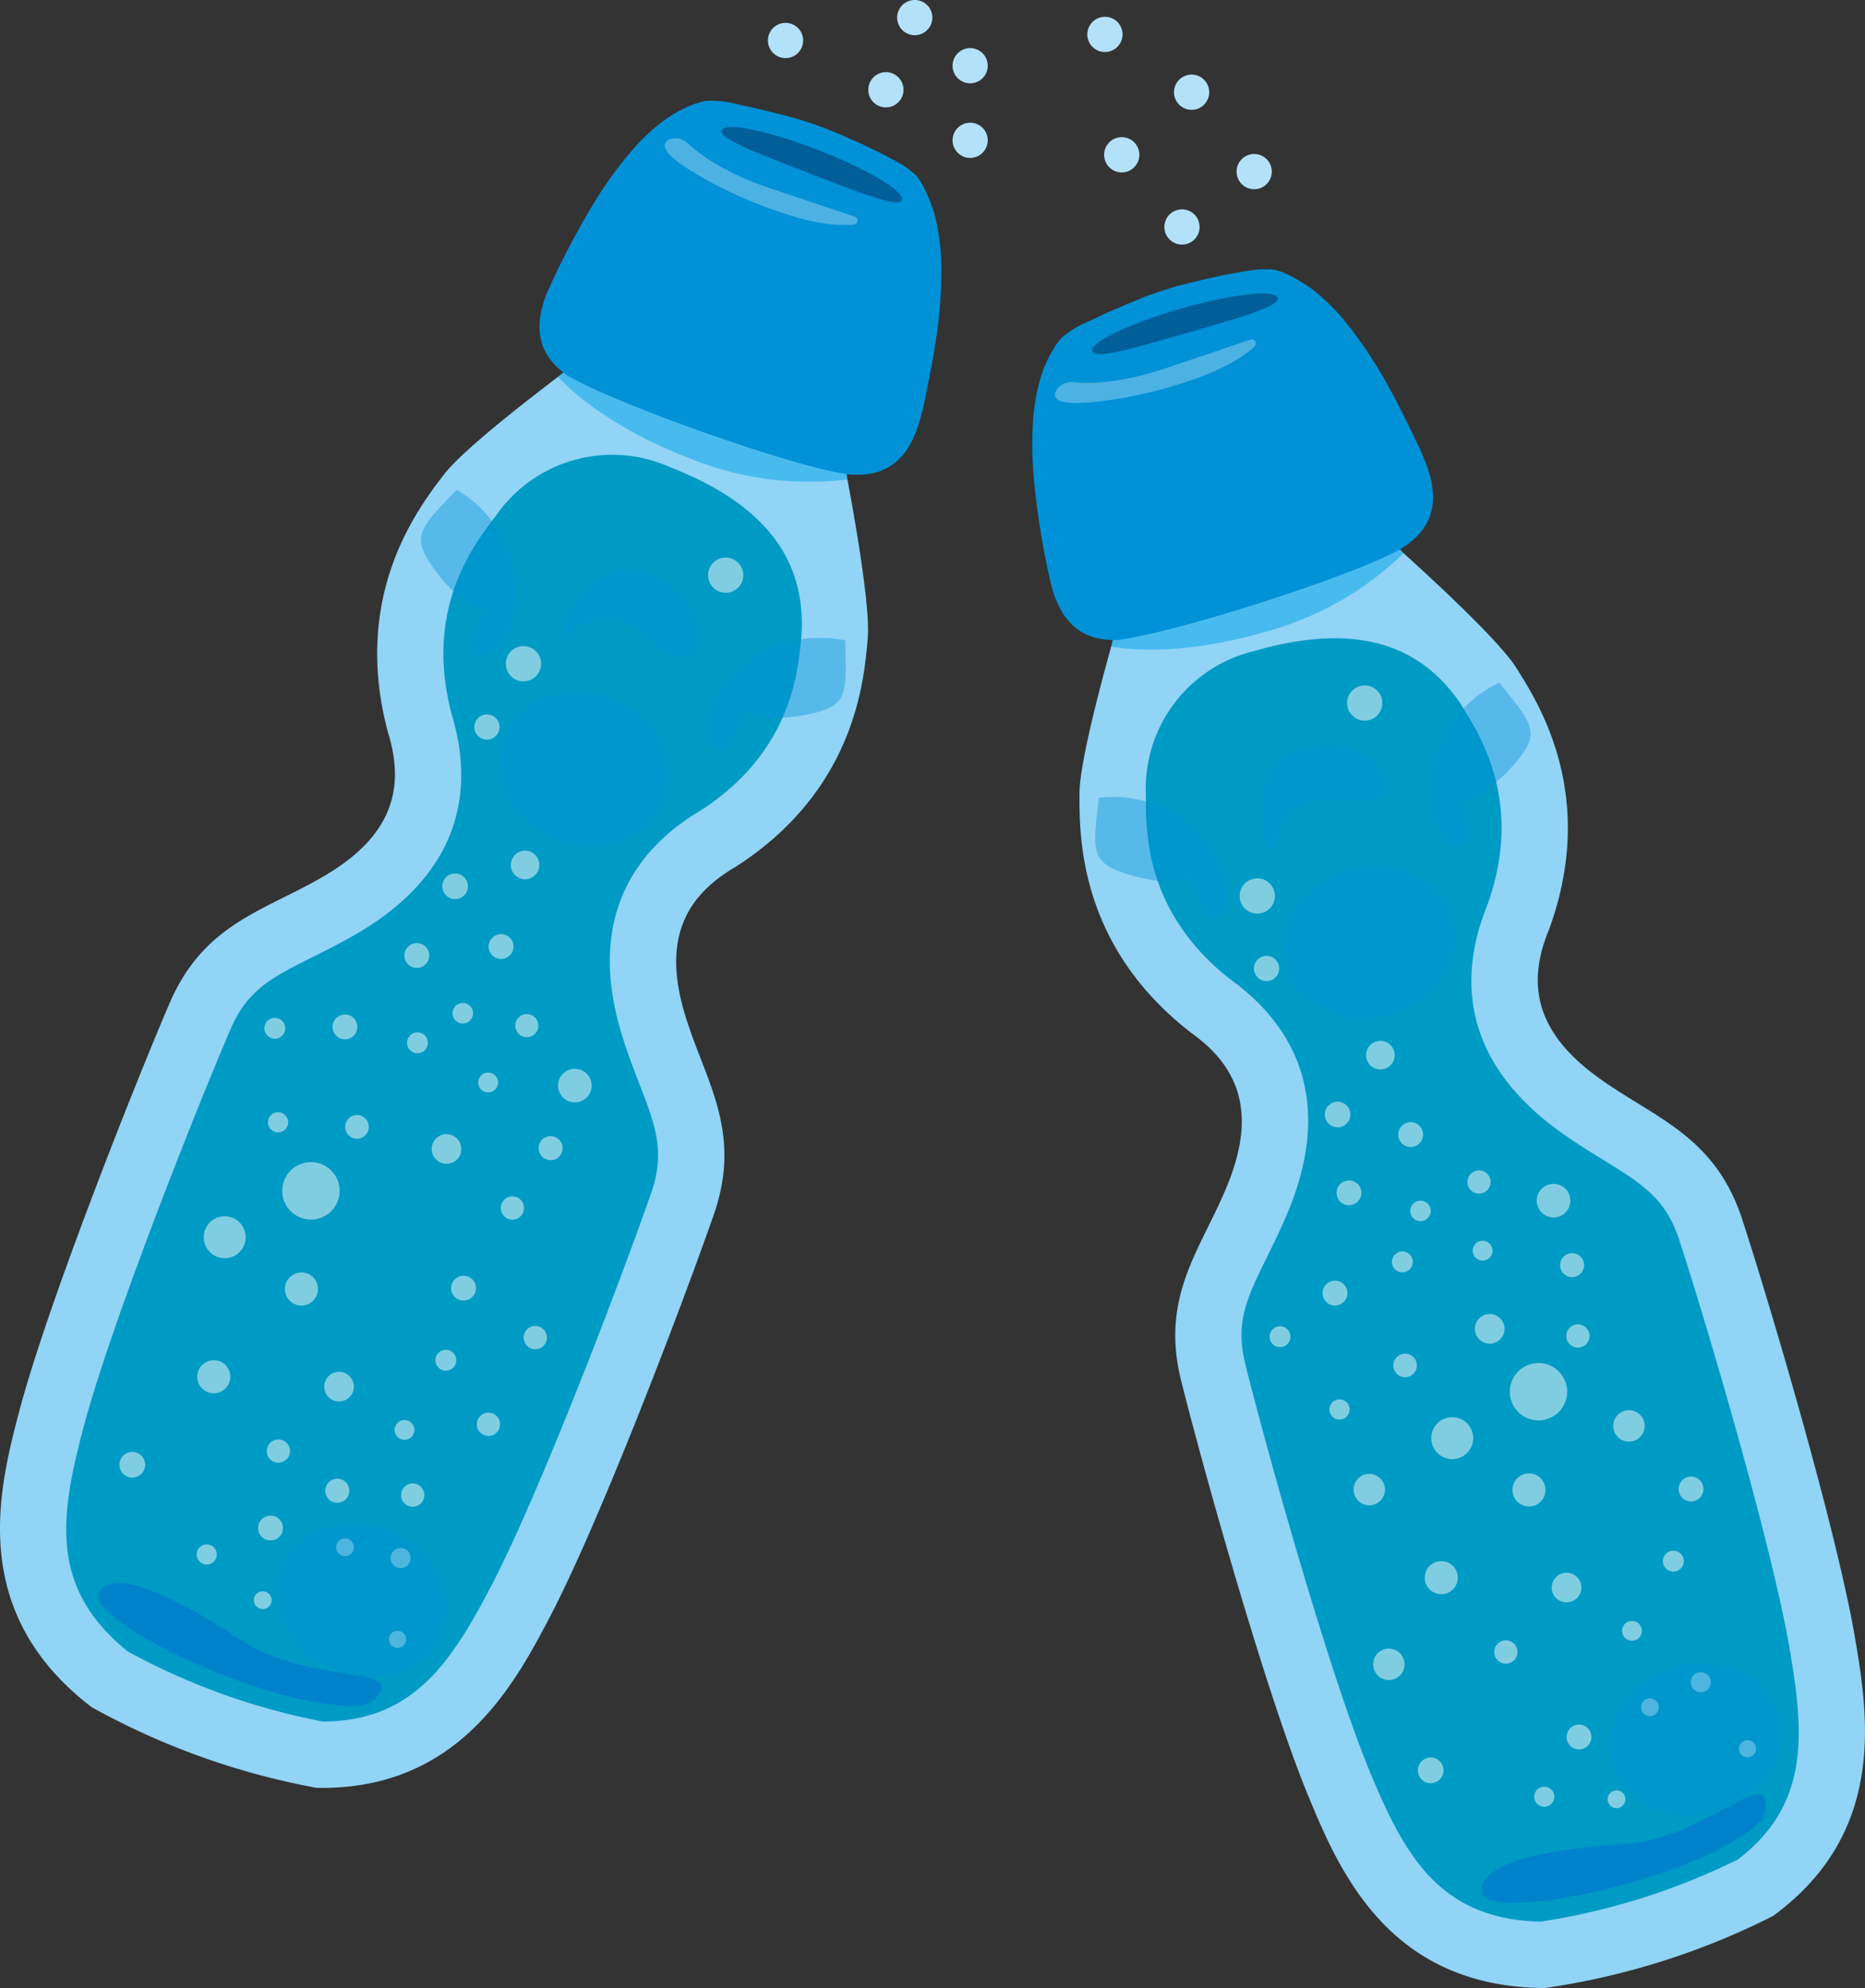 <svg id="グループ_283" data-name="グループ 283" xmlns="http://www.w3.org/2000/svg" xmlns:xlink="http://www.w3.org/1999/xlink" width="152.014" height="162.048" viewBox="0 0 152.014 162.048">
  <rect x="0" y="0" width="152.014" height="162.048" fill="#333333" stroke="none"/>
  <defs>
    <clipPath id="clip-path">
      <rect id="長方形_104" data-name="長方形 104" width="152.014" height="162.048" fill="none"/>
    </clipPath>
    <clipPath id="clip-path-3">
      <rect id="長方形_12" data-name="長方形 12" width="7.707" height="13.569" fill="none"/>
    </clipPath>
    <clipPath id="clip-path-4">
      <rect id="長方形_13" data-name="長方形 13" width="11.245" height="8.99" fill="none"/>
    </clipPath>
    <clipPath id="clip-path-5">
      <rect id="長方形_14" data-name="長方形 14" width="11.028" height="7.209" fill="none"/>
    </clipPath>
    <clipPath id="clip-path-6">
      <rect id="長方形_15" data-name="長方形 15" width="23.628" height="10.321" fill="none"/>
    </clipPath>
    <clipPath id="clip-path-7">
      <rect id="長方形_16" data-name="長方形 16" width="15.722" height="7.064" fill="none"/>
    </clipPath>
    <clipPath id="clip-path-8">
      <rect id="長方形_17" data-name="長方形 17" width="2.874" height="2.873" fill="none"/>
    </clipPath>
    <clipPath id="clip-path-9">
      <rect id="長方形_18" data-name="長方形 18" width="2.871" height="2.872" fill="none"/>
    </clipPath>
    <clipPath id="clip-path-10">
      <rect id="長方形_19" data-name="長方形 19" width="2.056" height="2.055" fill="none"/>
    </clipPath>
    <clipPath id="clip-path-11">
      <rect id="長方形_20" data-name="長方形 20" width="2.325" height="2.326" fill="none"/>
    </clipPath>
    <clipPath id="clip-path-12">
      <rect id="長方形_21" data-name="長方形 21" width="2.086" height="2.085" fill="none"/>
    </clipPath>
    <clipPath id="clip-path-13">
      <rect id="長方形_22" data-name="長方形 22" width="2.023" height="2.021" fill="none"/>
    </clipPath>
    <clipPath id="clip-path-14">
      <rect id="長方形_23" data-name="長方形 23" width="1.668" height="1.667" fill="none"/>
    </clipPath>
    <clipPath id="clip-path-15">
      <rect id="長方形_24" data-name="長方形 24" width="1.887" height="1.887" fill="none"/>
    </clipPath>
    <clipPath id="clip-path-16">
      <rect id="長方形_25" data-name="長方形 25" width="1.614" height="1.611" fill="none"/>
    </clipPath>
    <clipPath id="clip-path-17">
      <rect id="長方形_26" data-name="長方形 26" width="2.023" height="2.022" fill="none"/>
    </clipPath>
    <clipPath id="clip-path-18">
      <rect id="長方形_27" data-name="長方形 27" width="2.021" height="2.025" fill="none"/>
    </clipPath>
    <clipPath id="clip-path-19">
      <rect id="長方形_28" data-name="長方形 28" width="1.702" height="1.703" fill="none"/>
    </clipPath>
    <clipPath id="clip-path-20">
      <rect id="長方形_29" data-name="長方形 29" width="2.413" height="2.413" fill="none"/>
    </clipPath>
    <clipPath id="clip-path-21">
      <rect id="長方形_30" data-name="長方形 30" width="4.677" height="4.677" fill="none"/>
    </clipPath>
    <clipPath id="clip-path-22">
      <rect id="長方形_31" data-name="長方形 31" width="3.415" height="3.415" fill="none"/>
    </clipPath>
    <clipPath id="clip-path-23">
      <rect id="長方形_32" data-name="長方形 32" width="2.69" height="2.691" fill="none"/>
    </clipPath>
    <clipPath id="clip-path-25">
      <rect id="長方形_34" data-name="長方形 34" width="1.701" height="1.699" fill="none"/>
    </clipPath>
    <clipPath id="clip-path-26">
      <rect id="長方形_35" data-name="長方形 35" width="1.925" height="1.927" fill="none"/>
    </clipPath>
    <clipPath id="clip-path-27">
      <rect id="長方形_36" data-name="長方形 36" width="1.644" height="1.647" fill="none"/>
    </clipPath>
    <clipPath id="clip-path-28">
      <rect id="長方形_37" data-name="長方形 37" width="1.448" height="1.448" fill="none"/>
    </clipPath>
    <clipPath id="clip-path-29">
      <rect id="長方形_38" data-name="長方形 38" width="1.639" height="1.642" fill="none"/>
    </clipPath>
    <clipPath id="clip-path-30">
      <rect id="長方形_39" data-name="長方形 39" width="1.401" height="1.4" fill="none"/>
    </clipPath>
    <clipPath id="clip-path-31">
      <rect id="長方形_40" data-name="長方形 40" width="2.738" height="2.737" fill="none"/>
    </clipPath>
    <clipPath id="clip-path-32">
      <rect id="長方形_41" data-name="長方形 41" width="2.023" height="2.02" fill="none"/>
    </clipPath>
    <clipPath id="clip-path-33">
      <rect id="長方形_42" data-name="長方形 42" width="1.958" height="1.959" fill="none"/>
    </clipPath>
    <clipPath id="clip-path-34">
      <rect id="長方形_43" data-name="長方形 43" width="2.093" height="2.097" fill="none"/>
    </clipPath>
    <clipPath id="clip-path-35">
      <rect id="長方形_44" data-name="長方形 44" width="1.447" height="1.449" fill="none"/>
    </clipPath>
    <clipPath id="clip-path-36">
      <rect id="長方形_45" data-name="長方形 45" width="1.64" height="1.637" fill="none"/>
    </clipPath>
    <clipPath id="clip-path-37">
      <rect id="長方形_46" data-name="長方形 46" width="1.894" height="1.898" fill="none"/>
    </clipPath>
    <clipPath id="clip-path-40">
      <rect id="長方形_49" data-name="長方形 49" width="1.894" height="1.897" fill="none"/>
    </clipPath>
    <clipPath id="clip-path-41">
      <rect id="長方形_50" data-name="長方形 50" width="1.612" height="1.613" fill="none"/>
    </clipPath>
    <clipPath id="clip-path-42">
      <rect id="長方形_51" data-name="長方形 51" width="2.021" height="2.024" fill="none"/>
    </clipPath>
    <clipPath id="clip-path-43">
      <rect id="長方形_52" data-name="長方形 52" width="2.413" height="2.412" fill="none"/>
    </clipPath>
    <clipPath id="clip-path-44">
      <rect id="長方形_53" data-name="長方形 53" width="1.7" height="1.701" fill="none"/>
    </clipPath>
    <clipPath id="clip-path-45">
      <rect id="長方形_54" data-name="長方形 54" width="1.96" height="1.958" fill="none"/>
    </clipPath>
    <clipPath id="clip-path-46">
      <rect id="長方形_55" data-name="長方形 55" width="1.898" height="1.894" fill="none"/>
    </clipPath>
    <clipPath id="clip-path-47">
      <rect id="長方形_56" data-name="長方形 56" width="13.857" height="12.501" fill="none"/>
    </clipPath>
    <clipPath id="clip-path-48">
      <rect id="長方形_57" data-name="長方形 57" width="13.859" height="12.498" fill="none"/>
    </clipPath>
    <clipPath id="clip-path-49">
      <rect id="長方形_58" data-name="長方形 58" width="10.829" height="9.736" fill="none"/>
    </clipPath>
    <clipPath id="clip-path-50">
      <rect id="長方形_59" data-name="長方形 59" width="8.086" height="13.324" fill="none"/>
    </clipPath>
    <clipPath id="clip-path-51">
      <rect id="長方形_60" data-name="長方形 60" width="10.215" height="8.596" fill="none"/>
    </clipPath>
    <clipPath id="clip-path-52">
      <rect id="長方形_61" data-name="長方形 61" width="23.831" height="9.196" fill="none"/>
    </clipPath>
    <clipPath id="clip-path-53">
      <rect id="長方形_62" data-name="長方形 62" width="16.383" height="5.192" fill="none"/>
    </clipPath>
    <clipPath id="clip-path-54">
      <rect id="長方形_63" data-name="長方形 63" width="2.875" height="2.872" fill="none"/>
    </clipPath>
    <clipPath id="clip-path-55">
      <rect id="長方形_64" data-name="長方形 64" width="2.871" height="2.871" fill="none"/>
    </clipPath>
    <clipPath id="clip-path-56">
      <rect id="長方形_65" data-name="長方形 65" width="2.058" height="2.055" fill="none"/>
    </clipPath>
    <clipPath id="clip-path-57">
      <rect id="長方形_66" data-name="長方形 66" width="2.328" height="2.324" fill="none"/>
    </clipPath>
    <clipPath id="clip-path-58">
      <rect id="長方形_67" data-name="長方形 67" width="2.085" height="2.084" fill="none"/>
    </clipPath>
    <clipPath id="clip-path-59">
      <rect id="長方形_68" data-name="長方形 68" width="2.025" height="2.024" fill="none"/>
    </clipPath>
    <clipPath id="clip-path-60">
      <rect id="長方形_69" data-name="長方形 69" width="1.667" height="1.666" fill="none"/>
    </clipPath>
    <clipPath id="clip-path-61">
      <rect id="長方形_70" data-name="長方形 70" width="1.89" height="1.887" fill="none"/>
    </clipPath>
    <clipPath id="clip-path-62">
      <rect id="長方形_71" data-name="長方形 71" width="1.616" height="1.613" fill="none"/>
    </clipPath>
    <clipPath id="clip-path-63">
      <rect id="長方形_72" data-name="長方形 72" width="2.024" height="2.021" fill="none"/>
    </clipPath>
    <clipPath id="clip-path-64">
      <rect id="長方形_73" data-name="長方形 73" width="2.022" height="2.021" fill="none"/>
    </clipPath>
    <clipPath id="clip-path-65">
      <rect id="長方形_74" data-name="長方形 74" width="1.703" height="1.703" fill="none"/>
    </clipPath>
    <clipPath id="clip-path-66">
      <rect id="長方形_75" data-name="長方形 75" width="2.412" height="2.414" fill="none"/>
    </clipPath>
    <clipPath id="clip-path-67">
      <rect id="長方形_76" data-name="長方形 76" width="1.701" height="1.7" fill="none"/>
    </clipPath>
    <clipPath id="clip-path-68">
      <rect id="長方形_77" data-name="長方形 77" width="1.923" height="1.926" fill="none"/>
    </clipPath>
    <clipPath id="clip-path-71">
      <rect id="長方形_80" data-name="長方形 80" width="1.639" height="1.639" fill="none"/>
    </clipPath>
    <clipPath id="clip-path-72">
      <rect id="長方形_81" data-name="長方形 81" width="1.402" height="1.402" fill="none"/>
    </clipPath>
    <clipPath id="clip-path-73">
      <rect id="長方形_82" data-name="長方形 82" width="2.738" height="2.738" fill="none"/>
    </clipPath>
    <clipPath id="clip-path-74">
      <rect id="長方形_83" data-name="長方形 83" width="2.023" height="2.023" fill="none"/>
    </clipPath>
    <clipPath id="clip-path-75">
      <rect id="長方形_84" data-name="長方形 84" width="1.956" height="1.962" fill="none"/>
    </clipPath>
    <clipPath id="clip-path-76">
      <rect id="長方形_85" data-name="長方形 85" width="2.094" height="2.096" fill="none"/>
    </clipPath>
    <clipPath id="clip-path-77">
      <rect id="長方形_86" data-name="長方形 86" width="1.447" height="1.448" fill="none"/>
    </clipPath>
    <clipPath id="clip-path-78">
      <rect id="長方形_87" data-name="長方形 87" width="1.639" height="1.637" fill="none"/>
    </clipPath>
    <clipPath id="clip-path-79">
      <rect id="長方形_88" data-name="長方形 88" width="1.894" height="1.899" fill="none"/>
    </clipPath>
    <clipPath id="clip-path-80">
      <rect id="長方形_89" data-name="長方形 89" width="2.561" height="2.563" fill="none"/>
    </clipPath>
    <clipPath id="clip-path-81">
      <rect id="長方形_90" data-name="長方形 90" width="2.559" height="2.564" fill="none"/>
    </clipPath>
    <clipPath id="clip-path-82">
      <rect id="長方形_91" data-name="長方形 91" width="2.56" height="2.563" fill="none"/>
    </clipPath>
    <clipPath id="clip-path-83">
      <rect id="長方形_92" data-name="長方形 92" width="13.953" height="12.395" fill="none"/>
    </clipPath>
    <clipPath id="clip-path-84">
      <rect id="長方形_93" data-name="長方形 93" width="13.953" height="12.394" fill="none"/>
    </clipPath>
    <clipPath id="clip-path-85">
      <rect id="長方形_94" data-name="長方形 94" width="4.676" height="4.676" fill="none"/>
    </clipPath>
    <clipPath id="clip-path-88">
      <rect id="長方形_97" data-name="長方形 97" width="2.691" height="2.69" fill="none"/>
    </clipPath>
    <clipPath id="clip-path-91">
      <rect id="長方形_100" data-name="長方形 100" width="2.415" height="2.413" fill="none"/>
    </clipPath>
  </defs>
  <g id="グループ_282" data-name="グループ 282" clip-path="url(#clip-path)">
    <g id="グループ_281" data-name="グループ 281">
      <g id="グループ_280" data-name="グループ 280" clip-path="url(#clip-path)">
        <path id="パス_4" data-name="パス 4" d="M25.81,216.606c11.445.216,16.027-8.224,19.026-13.963,4.164-7.97,10.922-25.806,13.343-32.757s-.836-11.063-2.434-16.606-.143-9.2,4.166-11.718c9.833-6.284,10.52-15.267,10.815-18.638S68.713,108.1,68.713,108.1L58.556,103.5l-.266-.107L47.682,99.948s-9.427,6.9-11.481,9.586-7.6,9.786-4.575,21.056c1.484,4.761.091,8.447-4.829,11.465s-10.088,3.854-12.988,10.622-9.931,24.5-12.229,33.192c-1.732,6.545-4.173,16.429,5.873,24.149a59.929,59.929,0,0,0,18.358,6.588" transform="translate(0 -70.874)" fill="#91d4f6"/>
        <path id="パス_5" data-name="パス 5" d="M78.509,141.99l-.007.109c-.273,3.122-.841,9.616-8.254,14.395-4.57,2.7-9.359,7.984-6.527,17.817.459,1.6,1.025,3.064,1.523,4.354,1.355,3.5,2.17,5.618,1,8.981-2.5,7.179-9.1,24.5-13.034,32.033-3.268,6.243-6.363,11.034-13.731,11.061a55.177,55.177,0,0,1-8.2-2.25c-.4-.145-.793-.291-1.173-.438a55.821,55.821,0,0,1-6.486-3c-6.481-5.175-5.55-11.086-3.654-18.265,2.173-8.213,8.977-25.458,11.972-32.444,1.4-3.273,3.432-4.284,6.793-5.957,1.238-.623,2.643-1.32,4.059-2.191,8.72-5.354,8.743-12.479,7.193-17.556-2.252-8.531,1.7-13.708,3.614-16.2l.064-.089a11.527,11.527,0,0,1,14.083-3.875c9.243,3.584,10.977,8.9,10.763,13.513" transform="translate(-13.167 -90.412)" fill="#009bc4"/>
        <g id="グループ_9" data-name="グループ 9" transform="translate(34.313 39.922)" opacity="0.4" style="mix-blend-mode: multiply;isolation: isolate">
          <g id="グループ_8" data-name="グループ 8">
            <g id="グループ_7" data-name="グループ 7" clip-path="url(#clip-path-3)">
              <path id="パス_6" data-name="パス 6" d="M120.874,137.237a9.645,9.645,0,0,1,4.091,11.947c-1.53,2.541-2.932,1.591-2.8.548a12.654,12.654,0,0,1,.936-2.768s-1.722-.125-3.877-3.007-1.523-3.452,1.652-6.72" transform="translate(-117.957 -137.237)" fill="#0091d7"/>
            </g>
          </g>
        </g>
        <g id="グループ_12" data-name="グループ 12" transform="translate(57.696 52.003)" opacity="0.4" style="mix-blend-mode: multiply;isolation: isolate">
          <g id="グループ_11" data-name="グループ 11">
            <g id="グループ_10" data-name="グループ 10" clip-path="url(#clip-path-4)">
              <path id="パス_7" data-name="パス 7" d="M209.532,178.966a9.64,9.64,0,0,0-11.072,6.061c-.586,2.916,1.091,3.154,1.7,2.3a12.717,12.717,0,0,0,1.173-2.675s1.354,1.07,4.888.4,3.454-1.521,3.311-6.077" transform="translate(-198.337 -178.768)" fill="#0091d7"/>
            </g>
          </g>
        </g>
        <g id="グループ_15" data-name="グループ 15" transform="translate(45.844 46.413)" opacity="0.4" style="mix-blend-mode: multiply;isolation: isolate">
          <g id="グループ_14" data-name="グループ 14">
            <g id="グループ_13" data-name="グループ 13" clip-path="url(#clip-path-5)">
              <path id="パス_8" data-name="パス 8" d="M158.755,162.307s2.157-3.8,5.591-2.47,4.406,3.757,4.266,5.882-3.086.572-4.309-.85a4.323,4.323,0,0,0-6.529.33s-.793-1.128.982-2.891" transform="translate(-157.596 -159.553)" fill="#0091d7"/>
            </g>
          </g>
        </g>
        <path id="パス_9" data-name="パス 9" d="M49.992,453.112c-.991,1.016-5.945.425-12.136-1.977s-10.8-5.411-10.292-6.72,3.12-1.809,11.74,3.891c5.525,3.657,13.62,1.806,10.688,4.807" transform="translate(-19.518 -314.536)" fill="#0083cb"/>
        <g id="グループ_18" data-name="グループ 18" transform="translate(45.489 28.956)" opacity="0.5" style="mix-blend-mode: multiply;isolation: isolate">
          <g id="グループ_17" data-name="グループ 17">
            <g id="グループ_16" data-name="グループ 16" clip-path="url(#clip-path-6)">
              <path id="パス_10" data-name="パス 10" d="M156.376,101.3s3.113,3.689,10.534,6.568a25.825,25.825,0,0,0,13.047,1.8l.048-1.636-21.879-8.486Z" transform="translate(-156.376 -99.542)" fill="#00a2e5"/>
            </g>
          </g>
        </g>
        <path id="パス_11" data-name="パス 11" d="M165.357,55.49c-9.181-3.209-11.9-4.9-11.9-4.9-2.525-1.761-2.745-4.007-1.714-6.686a65,65,0,0,1,3.918-7.489,31.056,31.056,0,0,1,3.327-4.511,15.009,15.009,0,0,1,2.641-2.348,9.819,9.819,0,0,1,1.847-.982,5.468,5.468,0,0,1,1.266-.391,8.333,8.333,0,0,1,2.659.314c1.468.293,2.922.657,4.363,1.043a31.509,31.509,0,0,1,4.658,1.72,44.589,44.589,0,0,1,4.041,1.986,6.439,6.439,0,0,1,.977.661,3.862,3.862,0,0,1,.564.53,6.838,6.838,0,0,1,.777,1.441,9.928,9.928,0,0,1,.659,1.872,17.571,17.571,0,0,1,.473,3.954,36.786,36.786,0,0,1-.482,6.241c-.154,1.018-.341,2.036-.548,3.041-.234,1.157-.443,2.352-.789,3.482-.854,2.741-2.427,4.363-5.5,4.177,0,0-2.048.023-11.238-3.159" transform="translate(-107.189 -19.966)" fill="#0091d7"/>
        <path id="パス_12" data-name="パス 12" d="M216.864,41.53c-.264.684-3.661-.671-7.718-2.245s-7.238-2.768-6.972-3.454,3.768.036,7.824,1.607,7.13,3.407,6.866,4.093" transform="translate(-143.352 -25.224)" fill="#005e98"/>
        <g id="グループ_21" data-name="グループ 21" transform="translate(54.172 11.278)" opacity="0.3">
          <g id="グループ_20" data-name="グループ 20">
            <g id="グループ_19" data-name="グループ 19" clip-path="url(#clip-path-7)">
              <path id="パス_13" data-name="パス 13" d="M187.587,38.857a1.442,1.442,0,0,1,.441.236c.211.18.411.377.627.552a15.223,15.223,0,0,0,2.311,1.527,24,24,0,0,0,3.923,1.686q3.307,1.118,6.618,2.222c.154.05.364.08.413.259.182.577-.623.482-.945.491a8.654,8.654,0,0,1-1.209-.052,18.72,18.72,0,0,1-3.738-.864c-.13-.043-.259-.084-.384-.127a35.231,35.231,0,0,1-6.954-3.179c-.42-.252-3.323-1.946-2.213-2.67a1.3,1.3,0,0,1,1.111-.082" transform="translate(-186.224 -38.771)" fill="#fff"/>
            </g>
          </g>
        </g>
        <g id="グループ_24" data-name="グループ 24" transform="translate(41.226 52.669)" opacity="0.5">
          <g id="グループ_23" data-name="グループ 23">
            <g id="グループ_22" data-name="グループ 22" clip-path="url(#clip-path-8)">
              <path id="パス_14" data-name="パス 14" d="M144.5,183.015a1.436,1.436,0,1,1-.818-1.861,1.43,1.43,0,0,1,.818,1.861" transform="translate(-141.721 -181.058)" fill="#fff"/>
            </g>
          </g>
        </g>
        <g id="グループ_27" data-name="グループ 27" transform="translate(57.716 45.449)" opacity="0.5">
          <g id="グループ_26" data-name="グループ 26">
            <g id="グループ_25" data-name="グループ 25" clip-path="url(#clip-path-9)">
              <path id="パス_15" data-name="パス 15" d="M201.179,158.194a1.435,1.435,0,1,1-.818-1.859,1.434,1.434,0,0,1,.818,1.859" transform="translate(-198.407 -156.237)" fill="#fff"/>
            </g>
          </g>
        </g>
        <g id="グループ_30" data-name="グループ 30" transform="translate(38.662 58.232)" opacity="0.5">
          <g id="グループ_29" data-name="グループ 29">
            <g id="グループ_28" data-name="グループ 28" clip-path="url(#clip-path-10)">
              <path id="パス_16" data-name="パス 16" d="M134.894,201.582a1.028,1.028,0,1,1-.588-1.329,1.027,1.027,0,0,1,.588,1.329" transform="translate(-132.908 -200.182)" fill="#fff"/>
            </g>
          </g>
        </g>
        <g id="グループ_33" data-name="グループ 33" transform="translate(41.637 69.343)" opacity="0.5">
          <g id="グループ_32" data-name="グループ 32">
            <g id="グループ_31" data-name="グループ 31" clip-path="url(#clip-path-11)">
              <path id="パス_17" data-name="パス 17" d="M145.381,239.965a1.163,1.163,0,1,1-.661-1.507,1.17,1.17,0,0,1,.661,1.507" transform="translate(-143.133 -238.379)" fill="#fff"/>
            </g>
          </g>
        </g>
        <g id="グループ_36" data-name="グループ 36" transform="translate(36.052 71.2)" opacity="0.5">
          <g id="グループ_35" data-name="グループ 35">
            <g id="グループ_34" data-name="グループ 34" clip-path="url(#clip-path-12)">
              <path id="パス_18" data-name="パス 18" d="M125.953,246.182a1.044,1.044,0,1,1-.6-1.35,1.046,1.046,0,0,1,.6,1.35" transform="translate(-123.936 -244.762)" fill="#fff"/>
            </g>
          </g>
        </g>
        <g id="グループ_39" data-name="グループ 39" transform="translate(39.833 76.138)" opacity="0.5">
          <g id="グループ_38" data-name="グループ 38">
            <g id="グループ_37" data-name="グループ 37" clip-path="url(#clip-path-13)">
              <path id="パス_19" data-name="パス 19" d="M138.886,263.112a1.012,1.012,0,1,1-.577-1.3,1.008,1.008,0,0,1,.577,1.3" transform="translate(-136.932 -261.737)" fill="#fff"/>
            </g>
          </g>
        </g>
        <g id="グループ_42" data-name="グループ 42" transform="translate(36.888 81.757)" opacity="0.5">
          <g id="グループ_41" data-name="グループ 41">
            <g id="グループ_40" data-name="グループ 40" clip-path="url(#clip-path-14)">
              <path id="パス_20" data-name="パス 20" d="M128.42,282.187a.835.835,0,1,1-.477-1.08.835.835,0,0,1,.477,1.08" transform="translate(-126.807 -281.051)" fill="#fff"/>
            </g>
          </g>
        </g>
        <g id="グループ_45" data-name="グループ 45" transform="translate(42 82.659)" opacity="0.5">
          <g id="グループ_44" data-name="グループ 44">
            <g id="グループ_43" data-name="グループ 43" clip-path="url(#clip-path-15)">
              <path id="パス_21" data-name="パス 21" d="M146.2,285.437a.942.942,0,1,1-.536-1.218.942.942,0,0,1,.536,1.218" transform="translate(-144.38 -284.154)" fill="#fff"/>
            </g>
          </g>
        </g>
        <g id="グループ_48" data-name="グループ 48" transform="translate(38.981 87.429)" opacity="0.5">
          <g id="グループ_47" data-name="グループ 47">
            <g id="グループ_46" data-name="グループ 46" clip-path="url(#clip-path-16)">
              <path id="パス_22" data-name="パス 22" d="M135.564,301.651a.808.808,0,1,1-.461-1.045.809.809,0,0,1,.461,1.045" transform="translate(-134.004 -300.552)" fill="#fff"/>
            </g>
          </g>
        </g>
        <g id="グループ_51" data-name="グループ 51" transform="translate(27.102 82.694)" opacity="0.5">
          <g id="グループ_50" data-name="グループ 50">
            <g id="グループ_49" data-name="グループ 49" clip-path="url(#clip-path-17)">
              <path id="パス_23" data-name="パス 23" d="M95.123,285.652a1.011,1.011,0,1,1-.579-1.311,1.01,1.01,0,0,1,.579,1.311" transform="translate(-93.167 -284.275)" fill="#fff"/>
            </g>
          </g>
        </g>
        <g id="グループ_54" data-name="グループ 54" transform="translate(32.964 76.876)" opacity="0.5">
          <g id="グループ_53" data-name="グループ 53">
            <g id="グループ_52" data-name="グループ 52" clip-path="url(#clip-path-18)">
              <path id="パス_24" data-name="パス 24" d="M115.27,265.65a1.01,1.01,0,1,1-.573-1.309,1,1,0,0,1,.573,1.309" transform="translate(-113.32 -264.272)" fill="#fff"/>
            </g>
          </g>
        </g>
        <g id="グループ_57" data-name="グループ 57" transform="translate(21.548 82.97)" opacity="0.5">
          <g id="グループ_56" data-name="グループ 56">
            <g id="グループ_55" data-name="グループ 55" clip-path="url(#clip-path-19)">
              <path id="パス_25" data-name="パス 25" d="M75.718,286.38a.85.85,0,1,1-.486-1.1.854.854,0,0,1,.486,1.1" transform="translate(-74.074 -285.224)" fill="#fff"/>
            </g>
          </g>
        </g>
        <g id="グループ_60" data-name="グループ 60" transform="translate(35.186 92.45)" opacity="0.5">
          <g id="グループ_59" data-name="グループ 59">
            <g id="グループ_58" data-name="グループ 58" clip-path="url(#clip-path-20)">
              <path id="パス_26" data-name="パス 26" d="M123.289,319.454a1.207,1.207,0,1,1-.691-1.564,1.212,1.212,0,0,1,.691,1.564" transform="translate(-120.956 -317.81)" fill="#fff"/>
            </g>
          </g>
        </g>
        <g id="グループ_63" data-name="グループ 63" transform="translate(23.006 94.728)" opacity="0.5">
          <g id="グループ_62" data-name="グループ 62">
            <g id="グループ_61" data-name="グループ 61" clip-path="url(#clip-path-21)">
              <path id="パス_27" data-name="パス 27" d="M83.606,328.828a2.34,2.34,0,1,1-1.339-3.029,2.347,2.347,0,0,1,1.339,3.029" transform="translate(-79.085 -325.641)" fill="#fff"/>
            </g>
          </g>
        </g>
        <g id="グループ_66" data-name="グループ 66" transform="translate(16.609 99.14)" opacity="0.5">
          <g id="グループ_65" data-name="グループ 65">
            <g id="グループ_64" data-name="グループ 64" clip-path="url(#clip-path-22)">
              <path id="パス_28" data-name="パス 28" d="M60.4,343.135a1.709,1.709,0,1,1-.977-2.211,1.714,1.714,0,0,1,.977,2.211" transform="translate(-57.098 -340.809)" fill="#fff"/>
            </g>
          </g>
        </g>
        <g id="グループ_69" data-name="グループ 69" transform="translate(23.227 103.726)" opacity="0.5">
          <g id="グループ_68" data-name="グループ 68">
            <g id="グループ_67" data-name="グループ 67" clip-path="url(#clip-path-23)">
              <path id="パス_29" data-name="パス 29" d="M82.448,358.41a1.347,1.347,0,1,1-.77-1.745,1.353,1.353,0,0,1,.77,1.745" transform="translate(-79.847 -356.575)" fill="#fff"/>
            </g>
          </g>
        </g>
        <g id="グループ_72" data-name="グループ 72" transform="translate(16.08 110.873)" opacity="0.5">
          <g id="グループ_71" data-name="グループ 71">
            <g id="グループ_70" data-name="グループ 70" clip-path="url(#clip-path-23)">
              <path id="パス_30" data-name="パス 30" d="M57.878,382.981a1.347,1.347,0,1,1-.77-1.745,1.353,1.353,0,0,1,.77,1.745" transform="translate(-55.277 -381.145)" fill="#fff"/>
            </g>
          </g>
        </g>
        <g id="グループ_75" data-name="グループ 75" transform="translate(33.176 84.152)" opacity="0.5">
          <g id="グループ_74" data-name="グループ 74">
            <g id="グループ_73" data-name="グループ 73" clip-path="url(#clip-path-25)">
              <path id="パス_31" data-name="パス 31" d="M115.692,290.443a.85.85,0,0,1-1.586-.613.856.856,0,0,1,1.1-.484.847.847,0,0,1,.482,1.1" transform="translate(-114.049 -289.287)" fill="#fff"/>
            </g>
          </g>
        </g>
        <g id="グループ_78" data-name="グループ 78" transform="translate(28.134 90.895)" opacity="0.5">
          <g id="グループ_77" data-name="グループ 77">
            <g id="グループ_76" data-name="グループ 76" clip-path="url(#clip-path-26)">
              <path id="パス_32" data-name="パス 32" d="M98.578,313.779a.963.963,0,1,1-.552-1.248.964.964,0,0,1,.552,1.248" transform="translate(-96.716 -312.467)" fill="#fff"/>
            </g>
          </g>
        </g>
        <g id="グループ_81" data-name="グループ 81" transform="translate(21.845 90.661)" opacity="0.5">
          <g id="グループ_80" data-name="グループ 80">
            <g id="グループ_79" data-name="グループ 79" clip-path="url(#clip-path-27)">
              <path id="パス_33" data-name="パス 33" d="M76.683,312.784a.823.823,0,1,1-.466-1.066.823.823,0,0,1,.466,1.066" transform="translate(-75.095 -311.663)" fill="#fff"/>
            </g>
          </g>
        </g>
        <g id="グループ_84" data-name="グループ 84" transform="translate(27.396 125.398)" opacity="0.5">
          <g id="グループ_83" data-name="グループ 83">
            <g id="グループ_82" data-name="グループ 82" clip-path="url(#clip-path-28)">
              <path id="パス_34" data-name="パス 34" d="M95.578,432.06a.725.725,0,1,1-.414-.936.726.726,0,0,1,.414.936" transform="translate(-94.177 -431.074)" fill="#fff"/>
            </g>
          </g>
        </g>
        <g id="グループ_87" data-name="グループ 87" transform="translate(31.836 126.182)" opacity="0.5">
          <g id="グループ_86" data-name="グループ 86">
            <g id="グループ_85" data-name="グループ 85" clip-path="url(#clip-path-29)">
              <path id="パス_35" data-name="パス 35" d="M111.025,434.889a.819.819,0,1,1-.466-1.061.815.815,0,0,1,.466,1.061" transform="translate(-109.442 -433.772)" fill="#fff"/>
            </g>
          </g>
        </g>
        <g id="グループ_90" data-name="グループ 90" transform="translate(31.706 132.922)" opacity="0.5">
          <g id="グループ_89" data-name="グループ 89">
            <g id="グループ_88" data-name="グループ 88" clip-path="url(#clip-path-30)">
              <path id="パス_36" data-name="パス 36" d="M110.346,457.889a.7.7,0,1,1-.4-.9.7.7,0,0,1,.4.9" transform="translate(-108.995 -456.939)" fill="#fff"/>
            </g>
          </g>
        </g>
        <g id="グループ_93" data-name="グループ 93" transform="translate(45.487 87.123)" opacity="0.5">
          <g id="グループ_92" data-name="グループ 92">
            <g id="グループ_91" data-name="グループ 91" clip-path="url(#clip-path-31)">
              <path id="パス_37" data-name="パス 37" d="M159.015,301.363a1.368,1.368,0,1,1-.78-1.773,1.368,1.368,0,0,1,.78,1.773" transform="translate(-156.37 -299.498)" fill="#fff"/>
            </g>
          </g>
        </g>
        <g id="グループ_96" data-name="グループ 96" transform="translate(21.042 123.537)" opacity="0.5">
          <g id="グループ_95" data-name="グループ 95">
            <g id="グループ_94" data-name="グループ 94" clip-path="url(#clip-path-32)">
              <path id="パス_38" data-name="パス 38" d="M74.289,426.053a1.012,1.012,0,1,1-.582-1.3,1.011,1.011,0,0,1,.582,1.3" transform="translate(-72.333 -424.679)" fill="#fff"/>
            </g>
          </g>
        </g>
        <g id="グループ_99" data-name="グループ 99" transform="translate(43.901 92.61)" opacity="0.5">
          <g id="グループ_98" data-name="グループ 98">
            <g id="グループ_97" data-name="グループ 97" clip-path="url(#clip-path-33)">
              <path id="パス_39" data-name="パス 39" d="M152.807,319.692a.978.978,0,1,1-.559-1.266.983.983,0,0,1,.559,1.266" transform="translate(-150.916 -318.36)" fill="#fff"/>
            </g>
          </g>
        </g>
        <g id="グループ_102" data-name="グループ 102" transform="translate(9.736 118.35)" opacity="0.5">
          <g id="グループ_101" data-name="グループ 101">
            <g id="グループ_100" data-name="グループ 100" clip-path="url(#clip-path-34)">
              <path id="パス_40" data-name="パス 40" d="M35.489,408.277a1.046,1.046,0,1,1-.6-1.359,1.039,1.039,0,0,1,.6,1.359" transform="translate(-33.468 -406.848)" fill="#fff"/>
            </g>
          </g>
        </g>
        <g id="グループ_105" data-name="グループ 105" transform="translate(20.691 129.716)" opacity="0.5">
          <g id="グループ_104" data-name="グループ 104">
            <g id="グループ_103" data-name="グループ 103" clip-path="url(#clip-path-35)">
              <path id="パス_41" data-name="パス 41" d="M72.528,446.9a.724.724,0,1,1-.411-.936.726.726,0,0,1,.411.936" transform="translate(-71.129 -445.918)" fill="#fff"/>
            </g>
          </g>
        </g>
        <g id="グループ_108" data-name="グループ 108" transform="translate(16.031 125.891)" opacity="0.5">
          <g id="グループ_107" data-name="グループ 107">
            <g id="グループ_106" data-name="グループ 106" clip-path="url(#clip-path-36)">
              <path id="パス_42" data-name="パス 42" d="M56.694,433.889a.819.819,0,1,1-.466-1.061.817.817,0,0,1,.466,1.061" transform="translate(-55.11 -432.772)" fill="#fff"/>
            </g>
          </g>
        </g>
        <g id="グループ_111" data-name="グループ 111" transform="translate(40.818 97.522)" opacity="0.5">
          <g id="グループ_110" data-name="グループ 110">
            <g id="グループ_109" data-name="グループ 109" clip-path="url(#clip-path-37)">
              <path id="パス_43" data-name="パス 43" d="M142.148,336.538a.947.947,0,1,1-.539-1.227.954.954,0,0,1,.539,1.227" transform="translate(-140.318 -335.248)" fill="#fff"/>
            </g>
          </g>
        </g>
        <g id="グループ_114" data-name="グループ 114" transform="translate(42.684 108.087)" opacity="0.5">
          <g id="グループ_113" data-name="グループ 113">
            <g id="グループ_112" data-name="グループ 112" clip-path="url(#clip-path-37)">
              <path id="パス_44" data-name="パス 44" d="M148.562,372.853a.947.947,0,1,1-.539-1.227.951.951,0,0,1,.539,1.227" transform="translate(-146.732 -371.565)" fill="#fff"/>
            </g>
          </g>
        </g>
        <g id="グループ_117" data-name="グループ 117" transform="translate(38.866 115.154)" opacity="0.5">
          <g id="グループ_116" data-name="グループ 116">
            <g id="グループ_115" data-name="グループ 115" clip-path="url(#clip-path-37)">
              <path id="パス_45" data-name="パス 45" d="M135.437,397.15a.947.947,0,1,1-.539-1.227.951.951,0,0,1,.539,1.227" transform="translate(-133.607 -395.861)" fill="#fff"/>
            </g>
          </g>
        </g>
        <g id="グループ_120" data-name="グループ 120" transform="translate(32.692 120.922)" opacity="0.5">
          <g id="グループ_119" data-name="グループ 119">
            <g id="グループ_118" data-name="グループ 118" clip-path="url(#clip-path-40)">
              <path id="パス_46" data-name="パス 46" d="M114.216,416.978a.948.948,0,1,1-.541-1.227.954.954,0,0,1,.541,1.227" transform="translate(-112.385 -415.689)" fill="#fff"/>
            </g>
          </g>
        </g>
        <g id="グループ_123" data-name="グループ 123" transform="translate(32.164 115.751)" opacity="0.5">
          <g id="グループ_122" data-name="グループ 122">
            <g id="グループ_121" data-name="グループ 121" clip-path="url(#clip-path-41)">
              <path id="パス_47" data-name="パス 47" d="M111.063,399.464a.807.807,0,1,1,1.057-.434.809.809,0,0,1-1.057.434" transform="translate(-110.57 -397.912)" fill="#fff"/>
            </g>
          </g>
        </g>
        <g id="グループ_126" data-name="グループ 126" transform="translate(36.774 103.986)" opacity="0.5">
          <g id="グループ_125" data-name="グループ 125">
            <g id="グループ_124" data-name="グループ 124" clip-path="url(#clip-path-42)">
              <path id="パス_48" data-name="パス 48" d="M127.038,359.417a1.012,1.012,0,1,1,1.323-.55,1.013,1.013,0,0,1-1.323.55" transform="translate(-126.416 -357.468)" fill="#fff"/>
            </g>
          </g>
        </g>
        <g id="グループ_129" data-name="グループ 129" transform="translate(26.426 111.823)" opacity="0.5">
          <g id="グループ_128" data-name="グループ 128">
            <g id="グループ_127" data-name="グループ 127" clip-path="url(#clip-path-43)">
              <path id="パス_49" data-name="パス 49" d="M91.588,386.731a1.206,1.206,0,1,1,1.58-.65,1.209,1.209,0,0,1-1.58.65" transform="translate(-90.845 -384.411)" fill="#fff"/>
            </g>
          </g>
        </g>
        <g id="グループ_132" data-name="グループ 132" transform="translate(35.492 110.028)" opacity="0.5">
          <g id="グループ_131" data-name="グループ 131">
            <g id="グループ_130" data-name="グループ 130" clip-path="url(#clip-path-44)">
              <path id="パス_50" data-name="パス 50" d="M122.532,379.874a.851.851,0,1,1,1.111-.457.848.848,0,0,1-1.111.457" transform="translate(-122.01 -378.238)" fill="#fff"/>
            </g>
          </g>
        </g>
        <g id="グループ_135" data-name="グループ 135" transform="translate(26.512 120.537)" opacity="0.5">
          <g id="グループ_134" data-name="グループ 134">
            <g id="グループ_133" data-name="グループ 133" clip-path="url(#clip-path-45)">
              <path id="パス_51" data-name="パス 51" d="M91.742,416.247a.979.979,0,1,1,1.282-.525.978.978,0,0,1-1.282.525" transform="translate(-91.139 -414.366)" fill="#fff"/>
            </g>
          </g>
        </g>
        <g id="グループ_138" data-name="グループ 138" transform="translate(21.739 117.335)" opacity="0.5">
          <g id="グループ_137" data-name="グループ 137">
            <g id="グループ_136" data-name="グループ 136" clip-path="url(#clip-path-46)">
              <path id="パス_52" data-name="パス 52" d="M75.316,405.18a.948.948,0,1,1,1.241-.509.954.954,0,0,1-1.241.509" transform="translate(-74.73 -403.358)" fill="#fff"/>
            </g>
          </g>
        </g>
        <g id="グループ_141" data-name="グループ 141" transform="translate(40.69 56.413)" opacity="0.4" style="mix-blend-mode: multiply;isolation: isolate">
          <g id="グループ_140" data-name="グループ 140">
            <g id="グループ_139" data-name="グループ 139" clip-path="url(#clip-path-47)">
              <path id="パス_53" data-name="パス 53" d="M153.369,202.726c-1.223,3.147-5.154,4.566-8.777,3.159s-5.573-5.1-4.35-8.25,5.15-4.568,8.775-3.166,5.575,5.1,4.352,8.257" transform="translate(-139.877 -193.928)" fill="#0091d7"/>
            </g>
          </g>
        </g>
        <g id="グループ_144" data-name="グループ 144" transform="translate(22.573 124.22)" opacity="0.4" style="mix-blend-mode: multiply;isolation: isolate">
          <g id="グループ_143" data-name="グループ 143">
            <g id="グループ_142" data-name="グループ 142" clip-path="url(#clip-path-48)">
              <path id="パス_54" data-name="パス 54" d="M91.089,435.82c-1.223,3.152-5.152,4.564-8.777,3.159s-5.572-5.1-4.35-8.247,5.152-4.57,8.777-3.161,5.577,5.1,4.35,8.25" transform="translate(-77.597 -427.025)" fill="#0091d7"/>
            </g>
          </g>
        </g>
        <path id="パス_55" data-name="パス 55" d="M359,263.038c9.241-6.754,7.777-16.245,6.693-22.628-1.512-8.866-6.92-27.156-9.2-34.153s-7.356-8.3-11.986-11.747-5.684-7.243-3.775-11.849c4.025-10.954-.863-18.52-2.67-21.383S327.487,150.7,327.487,150.7l-10.872,2.477-.273.077-10.529,3.677s-3.33,11.2-3.339,14.581-.129,12.393,9.1,19.536c4.064,2.891,5.186,6.666,3.1,12.047s-5.7,9.175-3.913,16.317,6.92,25.51,10.352,33.821c2.584,6.259,6.622,15.608,19.288,15.677A60.018,60.018,0,0,0,359,263.038" transform="translate(-214.485 -106.861)" fill="#91d4f6"/>
        <path id="パス_56" data-name="パス 56" d="M346.646,184.12l.057.091c1.67,2.652,5.15,8.161,2.141,16.456-2,4.916-2.618,12.02,5.586,18.133,1.336.991,2.67,1.818,3.85,2.541,3.2,1.973,5.127,3.159,6.229,6.545,2.357,7.227,7.584,25.012,9.011,33.392,1.182,6.945,1.614,12.634-4.232,17.115a56.271,56.271,0,0,1-7.893,3.17c-.409.125-.807.243-1.2.357a55.56,55.56,0,0,1-6.981,1.539c-8.288-.193-11.127-5.466-13.963-12.329-3.243-7.852-8.259-25.7-10.1-33.073-.864-3.454.136-5.488,1.8-8.852.609-1.243,1.307-2.652,1.907-4.2,3.7-9.54-.593-15.227-4.9-18.331-6.954-5.427-6.936-11.945-6.925-15.083l0-.107a11.53,11.53,0,0,1,8.866-11.608c9.529-2.741,14.122.441,16.749,4.245" transform="translate(-227.638 -126.819)" fill="#009bc4"/>
        <g id="グループ_147" data-name="グループ 147" transform="translate(89.269 64.971)" opacity="0.4" style="mix-blend-mode: multiply;isolation: isolate">
          <g id="グループ_146" data-name="グループ 146">
            <g id="グループ_145" data-name="グループ 145" clip-path="url(#clip-path-49)">
              <path id="パス_57" data-name="パス 57" d="M307.178,223.409a9.646,9.646,0,0,1,10.486,7.034c.323,2.954-1.373,3.043-1.9,2.134a12.746,12.746,0,0,1-.927-2.77s-1.447.943-4.909-.045-3.3-1.827-2.75-6.352" transform="translate(-306.876 -223.349)" fill="#0091d7"/>
            </g>
          </g>
        </g>
        <g id="グループ_150" data-name="グループ 150" transform="translate(116.666 55.646)" opacity="0.4" style="mix-blend-mode: multiply;isolation: isolate">
          <g id="グループ_149" data-name="グループ 149">
            <g id="グループ_148" data-name="グループ 148" clip-path="url(#clip-path-50)">
              <path id="パス_58" data-name="パス 58" d="M406.6,191.292a9.645,9.645,0,0,0-5.145,11.531c1.3,2.67,2.777,1.845,2.741.8a12.562,12.562,0,0,0-.686-2.841s1.727.03,4.132-2.647,1.829-3.3-1.041-6.841" transform="translate(-401.059 -191.292)" fill="#0091d7"/>
            </g>
          </g>
        </g>
        <g id="グループ_153" data-name="グループ 153" transform="translate(102.889 60.779)" opacity="0.4" style="mix-blend-mode: multiply;isolation: isolate">
          <g id="グループ_152" data-name="グループ 152">
            <g id="グループ_151" data-name="グループ 151" clip-path="url(#clip-path-51)">
              <path id="パス_59" data-name="パス 59" d="M353.756,214.635s-.586-4.329,2.957-5.345,5.779.321,6.952,2.1-2.109,2.323-3.945,1.925a4.332,4.332,0,0,0-5,4.218s-1.311-.416-.964-2.9" transform="translate(-353.697 -208.937)" fill="#0091d7"/>
            </g>
          </g>
        </g>
        <path id="パス_60" data-name="パス 60" d="M438.2,504.183c-.173,1.4-4.473,3.932-10.854,5.766s-11.874,2.232-12.261.882,1.388-3.332,11.7-4.009c6.613-.434,11.938-6.8,11.418-2.638" transform="translate(-294.303 -356.521)" fill="#0083cb"/>
        <g id="グループ_156" data-name="グループ 156" transform="translate(90.576 43.76)" opacity="0.5" style="mix-blend-mode: multiply;isolation: isolate">
          <g id="グループ_155" data-name="グループ 155">
            <g id="グループ_154" data-name="グループ 154" clip-path="url(#clip-path-52)">
              <path id="パス_61" data-name="パス 61" d="M311.368,159.375s4.709,1.057,12.358-1.146a25.778,25.778,0,0,0,11.472-6.465l-.95-1.332L311.7,156.918Z" transform="translate(-311.368 -150.432)" fill="#00a2e5"/>
            </g>
          </g>
        </g>
        <path id="パス_62" data-name="パス 62" d="M308.679,102.356c-9.25,3-12.438,3.3-12.438,3.3-3.077.127-4.613-1.525-5.413-4.288a65.285,65.285,0,0,1-1.409-8.331,30.8,30.8,0,0,1-.086-5.6,15.182,15.182,0,0,1,.687-3.466,9.527,9.527,0,0,1,.877-1.9,5.28,5.28,0,0,1,.771-1.077,8.284,8.284,0,0,1,2.307-1.361c1.343-.655,2.718-1.243,4.1-1.809a31.258,31.258,0,0,1,4.75-1.45,44.216,44.216,0,0,1,4.42-.864,6.338,6.338,0,0,1,1.175-.064,3.778,3.778,0,0,1,.768.08,6.915,6.915,0,0,1,1.491.673,10.456,10.456,0,0,1,1.664,1.093,18.009,18.009,0,0,1,2.766,2.864,37.223,37.223,0,0,1,3.393,5.259c.493.907.959,1.827,1.409,2.752.507,1.064,1.068,2.143,1.47,3.25.984,2.7.714,4.941-1.848,6.654,0,0-1.616,1.257-10.856,4.286" transform="translate(-205.102 -53.494)" fill="#0091d7"/>
        <path id="パス_63" data-name="パス 63" d="M321.142,82.594c.2.709-3.318,1.682-7.5,2.884S306.2,87.658,306,86.949s3.02-2.254,7.2-3.459,7.736-1.6,7.941-.9" transform="translate(-216.98 -58.32)" fill="#005e98"/>
        <g id="グループ_159" data-name="グループ 159" transform="translate(85.985 27.658)" opacity="0.3">
          <g id="グループ_158" data-name="グループ 158">
            <g id="グループ_157" data-name="グループ 157" clip-path="url(#clip-path-53)">
              <path id="パス_64" data-name="パス 64" d="M296.463,98.642a1.572,1.572,0,0,1,.491-.077c.28.014.555.052.832.064a15.664,15.664,0,0,0,2.766-.186,24.2,24.2,0,0,0,4.143-1.032q3.314-1.111,6.613-2.236c.155-.05.337-.154.491-.045.491.352-.211.764-.459.963a8.813,8.813,0,0,1-1,.691,18.74,18.74,0,0,1-3.5,1.577c-.129.046-.257.086-.384.132A35.425,35.425,0,0,1,299,100.169c-.486.05-3.825.459-3.377-.786a1.316,1.316,0,0,1,.836-.741" transform="translate(-295.586 -95.08)" fill="#fff"/>
            </g>
          </g>
        </g>
        <g id="グループ_162" data-name="グループ 162" transform="translate(101.044 71.599)" opacity="0.5">
          <g id="グループ_161" data-name="グループ 161">
            <g id="グループ_160" data-name="グループ 160" clip-path="url(#clip-path-54)">
              <path id="パス_65" data-name="パス 65" d="M350.173,247.177a1.436,1.436,0,1,1-1.777-.988,1.431,1.431,0,0,1,1.777.988" transform="translate(-347.355 -246.133)" fill="#fff"/>
            </g>
          </g>
        </g>
        <path id="パス_66" data-name="パス 66" d="M349.308,44.208a1.435,1.435,0,1,1-1.779-.989,1.432,1.432,0,0,1,1.779.989" transform="translate(-245.699 -30.608)" fill="#b3e1f9"/>
        <path id="パス_67" data-name="パス 67" d="M331.768,21.951a1.435,1.435,0,1,1-1.779-.988,1.43,1.43,0,0,1,1.779.988" transform="translate(-233.261 -14.825)" fill="#b3e1f9"/>
        <path id="パス_68" data-name="パス 68" d="M307.488,5.76a1.435,1.435,0,1,1-1.777-.991,1.432,1.432,0,0,1,1.777.991" transform="translate(-216.045 -3.343)" fill="#b3e1f9"/>
        <path id="パス_69" data-name="パス 69" d="M329.074,59.716a1.435,1.435,0,1,1-1.779-.988,1.432,1.432,0,0,1,1.779.988" transform="translate(-231.351 -41.605)" fill="#b3e1f9"/>
        <path id="パス_70" data-name="パス 70" d="M312.2,39.482a1.436,1.436,0,1,1-1.777-.988,1.43,1.43,0,0,1,1.777.988" transform="translate(-219.387 -27.257)" fill="#b3e1f9"/>
        <path id="パス_71" data-name="パス 71" d="M246.11,21.266a1.436,1.436,0,1,1-1.777-.986,1.429,1.429,0,0,1,1.777.986" transform="translate(-172.52 -14.341)" fill="#b3e1f9"/>
        <path id="パス_72" data-name="パス 72" d="M254.2,1.044a1.435,1.435,0,1,1-1.779-.988,1.428,1.428,0,0,1,1.779.988" transform="translate(-178.259 0)" fill="#b3e1f9"/>
        <path id="パス_73" data-name="パス 73" d="M217.983,7.459a1.436,1.436,0,1,1-1.777-.989,1.434,1.434,0,0,1,1.777.989" transform="translate(-152.574 -4.549)" fill="#b3e1f9"/>
        <path id="パス_74" data-name="パス 74" d="M269.718,35.435a1.434,1.434,0,1,1-1.777-.988,1.428,1.428,0,0,1,1.777.988" transform="translate(-189.262 -24.387)" fill="#b3e1f9"/>
        <path id="パス_75" data-name="パス 75" d="M269.718,14.529a1.434,1.434,0,1,1-1.777-.988,1.428,1.428,0,0,1,1.777.988" transform="translate(-189.262 -9.562)" fill="#b3e1f9"/>
        <g id="グループ_165" data-name="グループ 165" transform="translate(109.801 55.874)" opacity="0.5">
          <g id="グループ_164" data-name="グループ 164">
            <g id="グループ_163" data-name="グループ 163" clip-path="url(#clip-path-55)">
              <path id="パス_76" data-name="パス 76" d="M380.272,193.116a1.435,1.435,0,1,1-1.777-.984,1.438,1.438,0,0,1,1.777.984" transform="translate(-377.457 -192.076)" fill="#fff"/>
            </g>
          </g>
        </g>
        <g id="グループ_168" data-name="グループ 168" transform="translate(102.205 77.911)" opacity="0.5">
          <g id="グループ_167" data-name="グループ 167">
            <g id="グループ_166" data-name="グループ 166" clip-path="url(#clip-path-56)">
              <path id="パス_77" data-name="パス 77" d="M353.364,268.575a1.029,1.029,0,1,1-1.273-.7,1.029,1.029,0,0,1,1.273.7" transform="translate(-351.346 -267.832)" fill="#fff"/>
            </g>
          </g>
        </g>
        <g id="グループ_171" data-name="グループ 171" transform="translate(111.35 84.847)" opacity="0.5">
          <g id="グループ_170" data-name="グループ 170">
            <g id="グループ_169" data-name="グループ 169" clip-path="url(#clip-path-57)">
              <path id="パス_78" data-name="パス 78" d="M385.069,292.518a1.164,1.164,0,1,1-1.441-.8,1.16,1.16,0,0,1,1.441.8" transform="translate(-382.786 -291.675)" fill="#fff"/>
            </g>
          </g>
        </g>
        <g id="グループ_174" data-name="グループ 174" transform="translate(107.98 89.804)" opacity="0.5">
          <g id="グループ_173" data-name="グループ 173">
            <g id="グループ_172" data-name="グループ 172" clip-path="url(#clip-path-58)">
              <path id="パス_79" data-name="パス 79" d="M373.244,309.466a1.043,1.043,0,1,1-1.289-.711,1.042,1.042,0,0,1,1.289.711" transform="translate(-371.199 -308.714)" fill="#fff"/>
            </g>
          </g>
        </g>
        <g id="グループ_177" data-name="グループ 177" transform="translate(113.967 91.47)" opacity="0.5">
          <g id="グループ_176" data-name="グループ 176">
            <g id="グループ_175" data-name="グループ 175" clip-path="url(#clip-path-59)">
              <path id="パス_80" data-name="パス 80" d="M393.763,315.173a1.012,1.012,0,1,1-1.25-.691,1.013,1.013,0,0,1,1.25.691" transform="translate(-391.778 -314.441)" fill="#fff"/>
            </g>
          </g>
        </g>
        <g id="グループ_180" data-name="グループ 180" transform="translate(114.953 97.871)" opacity="0.5">
          <g id="グループ_179" data-name="グループ 179">
            <g id="グループ_178" data-name="グループ 178" clip-path="url(#clip-path-60)">
              <path id="パス_81" data-name="パス 81" d="M396.8,337.049a.834.834,0,1,1-1.034-.57.84.84,0,0,1,1.034.57" transform="translate(-395.169 -336.447)" fill="#fff"/>
            </g>
          </g>
        </g>
        <g id="グループ_183" data-name="グループ 183" transform="translate(119.609 95.405)" opacity="0.5">
          <g id="グループ_182" data-name="グループ 182">
            <g id="グループ_181" data-name="グループ 181" clip-path="url(#clip-path-61)">
              <path id="パス_82" data-name="パス 82" d="M413.029,328.655a.944.944,0,1,1-1.17-.648.944.944,0,0,1,1.17.648" transform="translate(-411.176 -327.97)" fill="#fff"/>
            </g>
          </g>
        </g>
        <g id="グループ_186" data-name="グループ 186" transform="translate(120.038 101.139)" opacity="0.5">
          <g id="グループ_185" data-name="グループ 185">
            <g id="グループ_184" data-name="グループ 184" clip-path="url(#clip-path-62)">
              <path id="パス_83" data-name="パス 83" d="M414.234,348.267a.807.807,0,1,1-1-.552.807.807,0,0,1,1,.552" transform="translate(-412.651 -347.683)" fill="#fff"/>
            </g>
          </g>
        </g>
        <g id="グループ_189" data-name="グループ 189" transform="translate(107.8 104.394)" opacity="0.5">
          <g id="グループ_188" data-name="グループ 188">
            <g id="グループ_187" data-name="グループ 187" clip-path="url(#clip-path-63)">
              <path id="パス_84" data-name="パス 84" d="M372.563,359.6a1.012,1.012,0,1,1-1.252-.691,1,1,0,0,1,1.252.691" transform="translate(-370.58 -358.871)" fill="#fff"/>
            </g>
          </g>
        </g>
        <g id="グループ_192" data-name="グループ 192" transform="translate(108.947 96.217)" opacity="0.5">
          <g id="グループ_191" data-name="グループ 191">
            <g id="グループ_190" data-name="グループ 190" clip-path="url(#clip-path-64)">
              <path id="パス_85" data-name="パス 85" d="M376.5,331.493a1.011,1.011,0,1,1-1.25-.691,1.011,1.011,0,0,1,1.25.691" transform="translate(-374.522 -330.762)" fill="#fff"/>
            </g>
          </g>
        </g>
        <g id="グループ_195" data-name="グループ 195" transform="translate(103.482 108.105)" opacity="0.5">
          <g id="グループ_194" data-name="グループ 194">
            <g id="グループ_193" data-name="グループ 193" clip-path="url(#clip-path-65)">
              <path id="パス_86" data-name="パス 86" d="M357.405,372.244a.858.858,0,0,1-.586,1.055.851.851,0,1,1,.586-1.055" transform="translate(-355.735 -371.627)" fill="#fff"/>
            </g>
          </g>
        </g>
        <g id="グループ_198" data-name="グループ 198" transform="translate(120.219 107.11)" opacity="0.5">
          <g id="グループ_197" data-name="グループ 197">
            <g id="グループ_196" data-name="グループ 196" clip-path="url(#clip-path-66)">
              <path id="パス_87" data-name="パス 87" d="M415.635,369.081a1.206,1.206,0,1,1-1.5-.827,1.2,1.2,0,0,1,1.5.827" transform="translate(-413.271 -368.207)" fill="#fff"/>
            </g>
          </g>
        </g>
        <g id="グループ_201" data-name="グループ 201" transform="translate(113.455 102.008)" opacity="0.5">
          <g id="グループ_200" data-name="グループ 200">
            <g id="グループ_199" data-name="グループ 199" clip-path="url(#clip-path-67)">
              <path id="パス_88" data-name="パス 88" d="M391.686,351.285a.85.85,0,1,1-1.052-.582.85.85,0,0,1,1.052.582" transform="translate(-390.019 -350.669)" fill="#fff"/>
            </g>
          </g>
        </g>
        <g id="グループ_204" data-name="グループ 204" transform="translate(113.567 110.337)" opacity="0.5">
          <g id="グループ_203" data-name="グループ 203">
            <g id="グループ_202" data-name="グループ 202" clip-path="url(#clip-path-68)">
              <path id="パス_89" data-name="パス 89" d="M392.29,380a.96.96,0,1,1-1.191-.661.96.96,0,0,1,1.191.661" transform="translate(-390.406 -379.3)" fill="#fff"/>
            </g>
          </g>
        </g>
        <g id="グループ_207" data-name="グループ 207" transform="translate(108.363 114.071)" opacity="0.5">
          <g id="グループ_206" data-name="グループ 206">
            <g id="グループ_205" data-name="グループ 205" clip-path="url(#clip-path-27)">
              <path id="パス_90" data-name="パス 90" d="M374.126,392.735a.822.822,0,1,1-1.018-.566.826.826,0,0,1,1.018.566" transform="translate(-372.515 -392.138)" fill="#fff"/>
            </g>
          </g>
        </g>
        <g id="グループ_210" data-name="グループ 210" transform="translate(133.763 138.444)" opacity="0.5">
          <g id="グループ_209" data-name="グループ 209">
            <g id="グループ_208" data-name="グループ 208" clip-path="url(#clip-path-28)">
              <path id="パス_91" data-name="パス 91" d="M461.251,476.449a.724.724,0,1,1-.9-.5.719.719,0,0,1,.9.5" transform="translate(-459.832 -475.924)" fill="#fff"/>
            </g>
          </g>
        </g>
        <g id="グループ_213" data-name="グループ 213" transform="translate(137.81 136.305)" opacity="0.5">
          <g id="グループ_212" data-name="グループ 212">
            <g id="グループ_211" data-name="グループ 211" clip-path="url(#clip-path-71)">
              <path id="パス_92" data-name="パス 92" d="M475.351,469.168a.815.815,0,0,1-.557,1.011.82.82,0,1,1,.557-1.011" transform="translate(-473.745 -468.572)" fill="#fff"/>
            </g>
          </g>
        </g>
        <g id="グループ_216" data-name="グループ 216" transform="translate(141.737 141.844)" opacity="0.5">
          <g id="グループ_215" data-name="グループ 215">
            <g id="グループ_214" data-name="グループ 214" clip-path="url(#clip-path-72)">
              <path id="パス_93" data-name="パス 93" d="M488.614,488.116a.7.7,0,1,1-.864-.477.7.7,0,0,1,.864.477" transform="translate(-487.242 -487.611)" fill="#fff"/>
            </g>
          </g>
        </g>
        <g id="グループ_219" data-name="グループ 219" transform="translate(125.261 96.503)" opacity="0.5">
          <g id="グループ_218" data-name="グループ 218">
            <g id="グループ_217" data-name="グループ 217" clip-path="url(#clip-path-73)">
              <path id="パス_94" data-name="パス 94" d="M433.289,332.737a1.369,1.369,0,1,1-1.7-.941,1.371,1.371,0,0,1,1.7.941" transform="translate(-430.604 -331.744)" fill="#fff"/>
            </g>
          </g>
        </g>
        <g id="グループ_222" data-name="グループ 222" transform="translate(127.692 140.576)" opacity="0.5">
          <g id="グループ_221" data-name="グループ 221">
            <g id="グループ_220" data-name="グループ 220" clip-path="url(#clip-path-74)">
              <path id="パス_95" data-name="パス 95" d="M440.944,483.98a1.01,1.01,0,1,1-1.25-.686,1.012,1.012,0,0,1,1.25.686" transform="translate(-438.963 -483.253)" fill="#fff"/>
            </g>
          </g>
        </g>
        <g id="グループ_225" data-name="グループ 225" transform="translate(127.161 102.147)" opacity="0.5">
          <g id="グループ_224" data-name="グループ 224">
            <g id="グループ_223" data-name="グループ 223" clip-path="url(#clip-path-75)">
              <path id="パス_96" data-name="パス 96" d="M439.053,351.857a.976.976,0,1,1-1.877.539.976.976,0,1,1,1.877-.539" transform="translate(-437.135 -351.147)" fill="#fff"/>
            </g>
          </g>
        </g>
        <g id="グループ_228" data-name="グループ 228" transform="translate(115.569 143.261)" opacity="0.5">
          <g id="グループ_227" data-name="グループ 227">
            <g id="グループ_226" data-name="グループ 226" clip-path="url(#clip-path-76)">
              <path id="パス_97" data-name="パス 97" d="M399.339,493.246a1.046,1.046,0,1,1-1.3-.721,1.041,1.041,0,0,1,1.3.721" transform="translate(-397.287 -492.484)" fill="#fff"/>
            </g>
          </g>
        </g>
        <g id="グループ_231" data-name="グループ 231" transform="translate(131.038 145.94)" opacity="0.5">
          <g id="グループ_230" data-name="グループ 230">
            <g id="グループ_229" data-name="グループ 229" clip-path="url(#clip-path-77)">
              <path id="パス_98" data-name="パス 98" d="M451.881,502.214a.723.723,0,1,1-.893-.493.719.719,0,0,1,.893.493" transform="translate(-450.464 -501.692)" fill="#fff"/>
            </g>
          </g>
        </g>
        <g id="グループ_234" data-name="グループ 234" transform="translate(125.055 145.638)" opacity="0.5">
          <g id="グループ_233" data-name="グループ 233">
            <g id="グループ_232" data-name="グループ 232" clip-path="url(#clip-path-78)">
              <path id="パス_99" data-name="パス 99" d="M431.5,501.245a.818.818,0,0,1-1.573.454.818.818,0,1,1,1.573-.454" transform="translate(-429.895 -500.653)" fill="#fff"/>
            </g>
          </g>
        </g>
        <g id="グループ_237" data-name="グループ 237" transform="translate(127.667 107.95)" opacity="0.5">
          <g id="グループ_236" data-name="グループ 236">
            <g id="グループ_235" data-name="グループ 235" clip-path="url(#clip-path-79)">
              <path id="パス_100" data-name="パス 100" d="M440.732,371.78a.948.948,0,1,1-1.173-.648.953.953,0,0,1,1.173.648" transform="translate(-438.875 -371.096)" fill="#fff"/>
            </g>
          </g>
        </g>
        <g id="グループ_240" data-name="グループ 240" transform="translate(131.496 114.948)" opacity="0.5">
          <g id="グループ_239" data-name="グループ 239">
            <g id="グループ_238" data-name="グループ 238" clip-path="url(#clip-path-80)">
              <path id="パス_101" data-name="パス 101" d="M454.55,396.076a1.281,1.281,0,1,1-1.584-.875,1.285,1.285,0,0,1,1.584.875" transform="translate(-452.039 -395.151)" fill="#fff"/>
            </g>
          </g>
        </g>
        <g id="グループ_243" data-name="グループ 243" transform="translate(110.328 120.141)" opacity="0.5">
          <g id="グループ_242" data-name="グループ 242">
            <g id="グループ_241" data-name="グループ 241" clip-path="url(#clip-path-81)">
              <path id="パス_102" data-name="パス 102" d="M381.78,413.927a1.28,1.28,0,1,1-1.586-.875,1.285,1.285,0,0,1,1.586.875" transform="translate(-379.27 -413.002)" fill="#fff"/>
            </g>
          </g>
        </g>
        <g id="グループ_246" data-name="グループ 246" transform="translate(111.924 134.388)" opacity="0.5">
          <g id="グループ_245" data-name="グループ 245">
            <g id="グループ_244" data-name="グループ 244" clip-path="url(#clip-path-82)">
              <path id="パス_103" data-name="パス 103" d="M387.267,462.9a1.28,1.28,0,1,1-1.584-.875,1.283,1.283,0,0,1,1.584.875" transform="translate(-384.758 -461.979)" fill="#fff"/>
            </g>
          </g>
        </g>
        <g id="グループ_249" data-name="グループ 249" transform="translate(104.628 70.652)" opacity="0.4" style="mix-blend-mode: multiply;isolation: isolate">
          <g id="グループ_248" data-name="グループ 248">
            <g id="グループ_247" data-name="グループ 247" clip-path="url(#clip-path-83)">
              <path id="パス_104" data-name="パス 104" d="M373.421,247.133c.932,3.248-1.341,6.752-5.077,7.827s-7.525-.691-8.456-3.934,1.336-6.756,5.072-7.831,7.522.686,8.461,3.938" transform="translate(-359.677 -242.879)" fill="#0091d7"/>
            </g>
          </g>
        </g>
        <g id="グループ_252" data-name="グループ 252" transform="translate(131.241 135.596)" opacity="0.4" style="mix-blend-mode: multiply;isolation: isolate">
          <g id="グループ_251" data-name="グループ 251">
            <g id="グループ_250" data-name="グループ 250" clip-path="url(#clip-path-84)">
              <path id="パス_105" data-name="パス 105" d="M464.906,470.387c.934,3.248-1.341,6.75-5.075,7.824s-7.525-.686-8.459-3.931,1.336-6.757,5.077-7.829,7.522.684,8.456,3.936" transform="translate(-451.162 -466.134)" fill="#0091d7"/>
            </g>
          </g>
        </g>
        <g id="グループ_255" data-name="グループ 255" transform="translate(123.059 111.105)" opacity="0.5">
          <g id="グループ_254" data-name="グループ 254">
            <g id="グループ_253" data-name="グループ 253" clip-path="url(#clip-path-85)">
              <path id="パス_106" data-name="パス 106" d="M427.554,385.127a2.338,2.338,0,1,1-1.336-3.029,2.347,2.347,0,0,1,1.336,3.029" transform="translate(-423.034 -381.941)" fill="#fff"/>
            </g>
          </g>
        </g>
        <g id="グループ_258" data-name="グループ 258" transform="translate(116.661 115.516)" opacity="0.5">
          <g id="グループ_257" data-name="グループ 257">
            <g id="グループ_256" data-name="グループ 256" clip-path="url(#clip-path-22)">
              <path id="パス_107" data-name="パス 107" d="M404.342,399.435a1.709,1.709,0,1,1-.977-2.213,1.713,1.713,0,0,1,.977,2.213" transform="translate(-401.04 -397.106)" fill="#fff"/>
            </g>
          </g>
        </g>
        <g id="グループ_261" data-name="グループ 261" transform="translate(123.28 120.103)" opacity="0.5">
          <g id="グループ_260" data-name="グループ 260">
            <g id="グループ_259" data-name="グループ 259" clip-path="url(#clip-path-23)">
              <path id="パス_108" data-name="パス 108" d="M426.394,414.707a1.347,1.347,0,1,1-.77-1.745,1.353,1.353,0,0,1,.77,1.745" transform="translate(-423.793 -412.872)" fill="#fff"/>
            </g>
          </g>
        </g>
        <g id="グループ_264" data-name="グループ 264" transform="translate(116.132 127.251)" opacity="0.5">
          <g id="グループ_263" data-name="グループ 263">
            <g id="グループ_262" data-name="グループ 262" clip-path="url(#clip-path-88)">
              <path id="パス_109" data-name="パス 109" d="M401.823,439.281a1.347,1.347,0,1,1-.77-1.743,1.351,1.351,0,0,1,.77,1.743" transform="translate(-399.222 -437.446)" fill="#fff"/>
            </g>
          </g>
        </g>
        <g id="グループ_267" data-name="グループ 267" transform="translate(132.216 132.127)" opacity="0.5">
          <g id="グループ_266" data-name="グループ 266">
            <g id="グループ_265" data-name="グループ 265" clip-path="url(#clip-path-41)">
              <path id="パス_110" data-name="パス 110" d="M455.008,455.761a.807.807,0,1,1,1.057-.434.809.809,0,0,1-1.057.434" transform="translate(-454.515 -454.209)" fill="#fff"/>
            </g>
          </g>
        </g>
        <g id="グループ_270" data-name="グループ 270" transform="translate(136.826 120.362)" opacity="0.5">
          <g id="グループ_269" data-name="グループ 269">
            <g id="グループ_268" data-name="グループ 268" clip-path="url(#clip-path-42)">
              <path id="パス_111" data-name="パス 111" d="M470.984,415.713a1.012,1.012,0,1,1,1.323-.55,1.011,1.011,0,0,1-1.323.55" transform="translate(-470.362 -413.765)" fill="#fff"/>
            </g>
          </g>
        </g>
        <g id="グループ_273" data-name="グループ 273" transform="translate(126.478 128.2)" opacity="0.5">
          <g id="グループ_272" data-name="グループ 272">
            <g id="グループ_271" data-name="グループ 271" clip-path="url(#clip-path-91)">
              <path id="パス_112" data-name="パス 112" d="M435.53,443.028a1.207,1.207,0,1,1,1.58-.65,1.212,1.212,0,0,1-1.58.65" transform="translate(-434.787 -440.708)" fill="#fff"/>
            </g>
          </g>
        </g>
        <g id="グループ_276" data-name="グループ 276" transform="translate(135.544 126.404)" opacity="0.5">
          <g id="グループ_275" data-name="グループ 275">
            <g id="グループ_274" data-name="グループ 274" clip-path="url(#clip-path-44)">
              <path id="パス_113" data-name="パス 113" d="M466.478,436.171a.851.851,0,1,1,1.111-.457.845.845,0,0,1-1.111.457" transform="translate(-465.956 -434.535)" fill="#fff"/>
            </g>
          </g>
        </g>
        <g id="グループ_279" data-name="グループ 279" transform="translate(121.79 133.712)" opacity="0.5">
          <g id="グループ_278" data-name="グループ 278">
            <g id="グループ_277" data-name="グループ 277" clip-path="url(#clip-path-46)">
              <path id="パス_114" data-name="パス 114" d="M419.261,461.477a.948.948,0,1,1,1.236-.507.95.95,0,0,1-1.236.507" transform="translate(-418.672 -459.655)" fill="#fff"/>
            </g>
          </g>
        </g>
      </g>
    </g>
  </g>
</svg>

